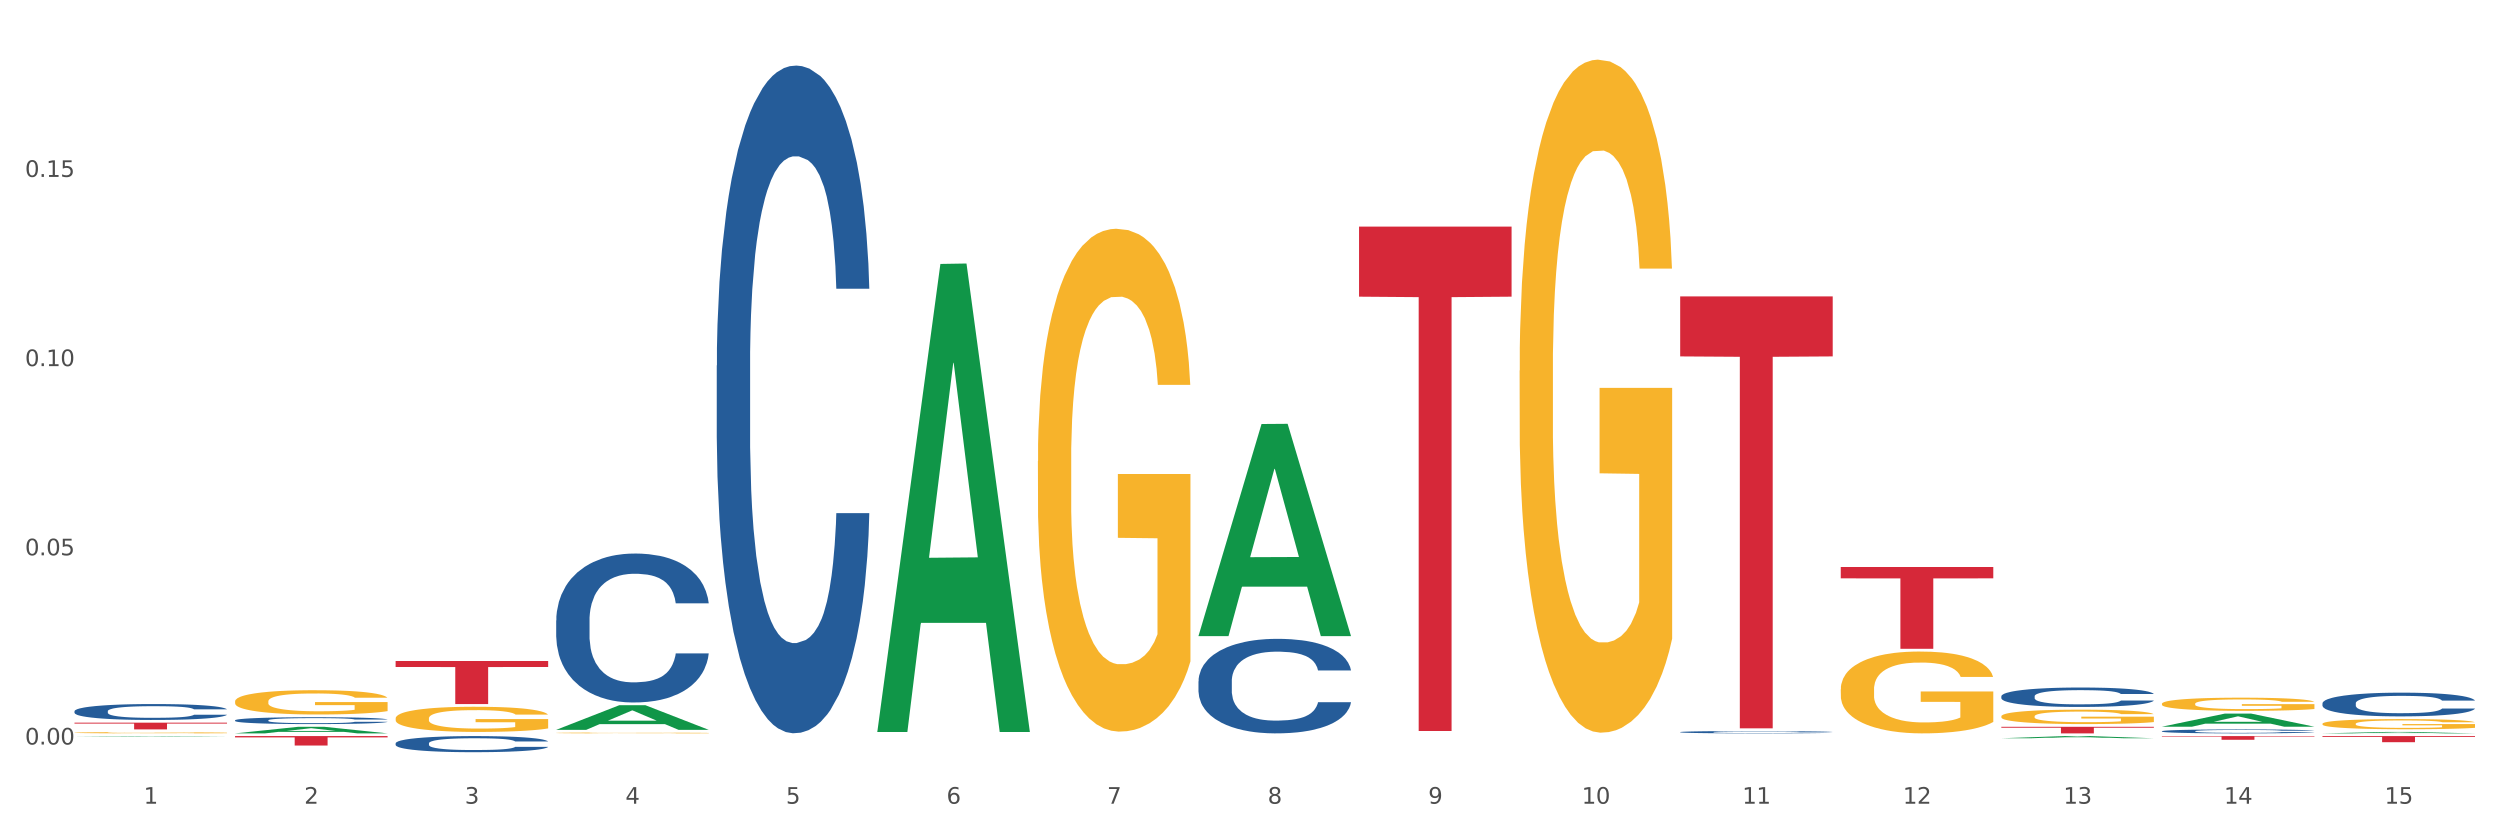 <?xml version="1.0" encoding="utf-8" standalone="no"?>
<!DOCTYPE svg PUBLIC "-//W3C//DTD SVG 1.1//EN"
  "http://www.w3.org/Graphics/SVG/1.1/DTD/svg11.dtd">
<svg xmlns:xlink="http://www.w3.org/1999/xlink" width="1080pt" height="360pt" viewBox="0 0 1080 360" xmlns="http://www.w3.org/2000/svg" version="1.1">
 <rect x="0" y="0" width="1080" height="360" fill="#333333" stroke="none"/>
 <defs>
  <style type="text/css">*{stroke-linejoin: round; stroke-linecap: butt}</style>
 </defs>
 <g id="figure_1">
  <g id="patch_1">
   <path d="M 0 360 
L 1080 360 
L 1080 0 
L 0 0 
z
" style="fill: #ffffff; stroke: #ffffff; stroke-linejoin: miter"/>
  </g>
  <g id="axes_1">
   <g id="matplotlib.axis_1">
    <g id="xtick_1">
     <g id="text_1">
      <!-- 1 -->
      <g style="fill: #4d4d4d" transform="translate(62.07 347.204) scale(0.096 -0.096)">
       <defs>
        <path id="DejaVuSans-31" d="M 794 531 
L 1825 531 
L 1825 4091 
L 703 3866 
L 703 4441 
L 1819 4666 
L 2450 4666 
L 2450 531 
L 3481 531 
L 3481 0 
L 794 0 
L 794 531 
z
" transform="scale(0.016)"/>
       </defs>
       <use xlink:href="#DejaVuSans-31"/>
      </g>
     </g>
    </g>
    <g id="xtick_2">
     <g id="text_2">
      <!-- 2 -->
      <g style="fill: #4d4d4d" transform="translate(131.436 347.204) scale(0.096 -0.096)">
       <defs>
        <path id="DejaVuSans-32" d="M 1228 531 
L 3431 531 
L 3431 0 
L 469 0 
L 469 531 
Q 828 903 1448 1529 
Q 2069 2156 2228 2338 
Q 2531 2678 2651 2914 
Q 2772 3150 2772 3378 
Q 2772 3750 2511 3984 
Q 2250 4219 1831 4219 
Q 1534 4219 1204 4116 
Q 875 4013 500 3803 
L 500 4441 
Q 881 4594 1212 4672 
Q 1544 4750 1819 4750 
Q 2544 4750 2975 4387 
Q 3406 4025 3406 3419 
Q 3406 3131 3298 2873 
Q 3191 2616 2906 2266 
Q 2828 2175 2409 1742 
Q 1991 1309 1228 531 
z
" transform="scale(0.016)"/>
       </defs>
       <use xlink:href="#DejaVuSans-32"/>
      </g>
     </g>
    </g>
    <g id="xtick_3">
     <g id="text_3">
      <!-- 3 -->
      <g style="fill: #4d4d4d" transform="translate(200.802 347.204) scale(0.096 -0.096)">
       <defs>
        <path id="DejaVuSans-33" d="M 2597 2516 
Q 3050 2419 3304 2112 
Q 3559 1806 3559 1356 
Q 3559 666 3084 287 
Q 2609 -91 1734 -91 
Q 1441 -91 1130 -33 
Q 819 25 488 141 
L 488 750 
Q 750 597 1062 519 
Q 1375 441 1716 441 
Q 2309 441 2620 675 
Q 2931 909 2931 1356 
Q 2931 1769 2642 2001 
Q 2353 2234 1838 2234 
L 1294 2234 
L 1294 2753 
L 1863 2753 
Q 2328 2753 2575 2939 
Q 2822 3125 2822 3475 
Q 2822 3834 2567 4026 
Q 2313 4219 1838 4219 
Q 1578 4219 1281 4162 
Q 984 4106 628 3988 
L 628 4550 
Q 988 4650 1302 4700 
Q 1616 4750 1894 4750 
Q 2613 4750 3031 4423 
Q 3450 4097 3450 3541 
Q 3450 3153 3228 2886 
Q 3006 2619 2597 2516 
z
" transform="scale(0.016)"/>
       </defs>
       <use xlink:href="#DejaVuSans-33"/>
      </g>
     </g>
    </g>
    <g id="xtick_4">
     <g id="text_4">
      <!-- 4 -->
      <g style="fill: #4d4d4d" transform="translate(270.169 347.204) scale(0.096 -0.096)">
       <defs>
        <path id="DejaVuSans-34" d="M 2419 4116 
L 825 1625 
L 2419 1625 
L 2419 4116 
z
M 2253 4666 
L 3047 4666 
L 3047 1625 
L 3713 1625 
L 3713 1100 
L 3047 1100 
L 3047 0 
L 2419 0 
L 2419 1100 
L 313 1100 
L 313 1709 
L 2253 4666 
z
" transform="scale(0.016)"/>
       </defs>
       <use xlink:href="#DejaVuSans-34"/>
      </g>
     </g>
    </g>
    <g id="xtick_5">
     <g id="text_5">
      <!-- 5 -->
      <g style="fill: #4d4d4d" transform="translate(339.535 347.204) scale(0.096 -0.096)">
       <defs>
        <path id="DejaVuSans-35" d="M 691 4666 
L 3169 4666 
L 3169 4134 
L 1269 4134 
L 1269 2991 
Q 1406 3038 1543 3061 
Q 1681 3084 1819 3084 
Q 2600 3084 3056 2656 
Q 3513 2228 3513 1497 
Q 3513 744 3044 326 
Q 2575 -91 1722 -91 
Q 1428 -91 1123 -41 
Q 819 9 494 109 
L 494 744 
Q 775 591 1075 516 
Q 1375 441 1709 441 
Q 2250 441 2565 725 
Q 2881 1009 2881 1497 
Q 2881 1984 2565 2268 
Q 2250 2553 1709 2553 
Q 1456 2553 1204 2497 
Q 953 2441 691 2322 
L 691 4666 
z
" transform="scale(0.016)"/>
       </defs>
       <use xlink:href="#DejaVuSans-35"/>
      </g>
     </g>
    </g>
    <g id="xtick_6">
     <g id="text_6">
      <!-- 6 -->
      <g style="fill: #4d4d4d" transform="translate(408.901 347.204) scale(0.096 -0.096)">
       <defs>
        <path id="DejaVuSans-36" d="M 2113 2584 
Q 1688 2584 1439 2293 
Q 1191 2003 1191 1497 
Q 1191 994 1439 701 
Q 1688 409 2113 409 
Q 2538 409 2786 701 
Q 3034 994 3034 1497 
Q 3034 2003 2786 2293 
Q 2538 2584 2113 2584 
z
M 3366 4563 
L 3366 3988 
Q 3128 4100 2886 4159 
Q 2644 4219 2406 4219 
Q 1781 4219 1451 3797 
Q 1122 3375 1075 2522 
Q 1259 2794 1537 2939 
Q 1816 3084 2150 3084 
Q 2853 3084 3261 2657 
Q 3669 2231 3669 1497 
Q 3669 778 3244 343 
Q 2819 -91 2113 -91 
Q 1303 -91 875 529 
Q 447 1150 447 2328 
Q 447 3434 972 4092 
Q 1497 4750 2381 4750 
Q 2619 4750 2861 4703 
Q 3103 4656 3366 4563 
z
" transform="scale(0.016)"/>
       </defs>
       <use xlink:href="#DejaVuSans-36"/>
      </g>
     </g>
    </g>
    <g id="xtick_7">
     <g id="text_7">
      <!-- 7 -->
      <g style="fill: #4d4d4d" transform="translate(478.267 347.204) scale(0.096 -0.096)">
       <defs>
        <path id="DejaVuSans-37" d="M 525 4666 
L 3525 4666 
L 3525 4397 
L 1831 0 
L 1172 0 
L 2766 4134 
L 525 4134 
L 525 4666 
z
" transform="scale(0.016)"/>
       </defs>
       <use xlink:href="#DejaVuSans-37"/>
      </g>
     </g>
    </g>
    <g id="xtick_8">
     <g id="text_8">
      <!-- 8 -->
      <g style="fill: #4d4d4d" transform="translate(547.634 347.204) scale(0.096 -0.096)">
       <defs>
        <path id="DejaVuSans-38" d="M 2034 2216 
Q 1584 2216 1326 1975 
Q 1069 1734 1069 1313 
Q 1069 891 1326 650 
Q 1584 409 2034 409 
Q 2484 409 2743 651 
Q 3003 894 3003 1313 
Q 3003 1734 2745 1975 
Q 2488 2216 2034 2216 
z
M 1403 2484 
Q 997 2584 770 2862 
Q 544 3141 544 3541 
Q 544 4100 942 4425 
Q 1341 4750 2034 4750 
Q 2731 4750 3128 4425 
Q 3525 4100 3525 3541 
Q 3525 3141 3298 2862 
Q 3072 2584 2669 2484 
Q 3125 2378 3379 2068 
Q 3634 1759 3634 1313 
Q 3634 634 3220 271 
Q 2806 -91 2034 -91 
Q 1263 -91 848 271 
Q 434 634 434 1313 
Q 434 1759 690 2068 
Q 947 2378 1403 2484 
z
M 1172 3481 
Q 1172 3119 1398 2916 
Q 1625 2713 2034 2713 
Q 2441 2713 2670 2916 
Q 2900 3119 2900 3481 
Q 2900 3844 2670 4047 
Q 2441 4250 2034 4250 
Q 1625 4250 1398 4047 
Q 1172 3844 1172 3481 
z
" transform="scale(0.016)"/>
       </defs>
       <use xlink:href="#DejaVuSans-38"/>
      </g>
     </g>
    </g>
    <g id="xtick_9">
     <g id="text_9">
      <!-- 9 -->
      <g style="fill: #4d4d4d" transform="translate(617 347.204) scale(0.096 -0.096)">
       <defs>
        <path id="DejaVuSans-39" d="M 703 97 
L 703 672 
Q 941 559 1184 500 
Q 1428 441 1663 441 
Q 2288 441 2617 861 
Q 2947 1281 2994 2138 
Q 2813 1869 2534 1725 
Q 2256 1581 1919 1581 
Q 1219 1581 811 2004 
Q 403 2428 403 3163 
Q 403 3881 828 4315 
Q 1253 4750 1959 4750 
Q 2769 4750 3195 4129 
Q 3622 3509 3622 2328 
Q 3622 1225 3098 567 
Q 2575 -91 1691 -91 
Q 1453 -91 1209 -44 
Q 966 3 703 97 
z
M 1959 2075 
Q 2384 2075 2632 2365 
Q 2881 2656 2881 3163 
Q 2881 3666 2632 3958 
Q 2384 4250 1959 4250 
Q 1534 4250 1286 3958 
Q 1038 3666 1038 3163 
Q 1038 2656 1286 2365 
Q 1534 2075 1959 2075 
z
" transform="scale(0.016)"/>
       </defs>
       <use xlink:href="#DejaVuSans-39"/>
      </g>
     </g>
    </g>
    <g id="xtick_10">
     <g id="text_10">
      <!-- 10 -->
      <g style="fill: #4d4d4d" transform="translate(683.312 347.204) scale(0.096 -0.096)">
       <defs>
        <path id="DejaVuSans-30" d="M 2034 4250 
Q 1547 4250 1301 3770 
Q 1056 3291 1056 2328 
Q 1056 1369 1301 889 
Q 1547 409 2034 409 
Q 2525 409 2770 889 
Q 3016 1369 3016 2328 
Q 3016 3291 2770 3770 
Q 2525 4250 2034 4250 
z
M 2034 4750 
Q 2819 4750 3233 4129 
Q 3647 3509 3647 2328 
Q 3647 1150 3233 529 
Q 2819 -91 2034 -91 
Q 1250 -91 836 529 
Q 422 1150 422 2328 
Q 422 3509 836 4129 
Q 1250 4750 2034 4750 
z
" transform="scale(0.016)"/>
       </defs>
       <use xlink:href="#DejaVuSans-31"/>
       <use xlink:href="#DejaVuSans-30" transform="translate(63.623 0)"/>
      </g>
     </g>
    </g>
    <g id="xtick_11">
     <g id="text_11">
      <!-- 11 -->
      <g style="fill: #4d4d4d" transform="translate(752.678 347.204) scale(0.096 -0.096)">
       <use xlink:href="#DejaVuSans-31"/>
       <use xlink:href="#DejaVuSans-31" transform="translate(63.623 0)"/>
      </g>
     </g>
    </g>
    <g id="xtick_12">
     <g id="text_12">
      <!-- 12 -->
      <g style="fill: #4d4d4d" transform="translate(822.044 347.204) scale(0.096 -0.096)">
       <use xlink:href="#DejaVuSans-31"/>
       <use xlink:href="#DejaVuSans-32" transform="translate(63.623 0)"/>
      </g>
     </g>
    </g>
    <g id="xtick_13">
     <g id="text_13">
      <!-- 13 -->
      <g style="fill: #4d4d4d" transform="translate(891.411 347.204) scale(0.096 -0.096)">
       <use xlink:href="#DejaVuSans-31"/>
       <use xlink:href="#DejaVuSans-33" transform="translate(63.623 0)"/>
      </g>
     </g>
    </g>
    <g id="xtick_14">
     <g id="text_14">
      <!-- 14 -->
      <g style="fill: #4d4d4d" transform="translate(960.777 347.204) scale(0.096 -0.096)">
       <use xlink:href="#DejaVuSans-31"/>
       <use xlink:href="#DejaVuSans-34" transform="translate(63.623 0)"/>
      </g>
     </g>
    </g>
    <g id="xtick_15">
     <g id="text_15">
      <!-- 15 -->
      <g style="fill: #4d4d4d" transform="translate(1030.143 347.204) scale(0.096 -0.096)">
       <use xlink:href="#DejaVuSans-31"/>
       <use xlink:href="#DejaVuSans-35" transform="translate(63.623 0)"/>
      </g>
     </g>
    </g>
    <g id="xtick_16"/>
    <g id="xtick_17"/>
    <g id="xtick_18"/>
    <g id="xtick_19"/>
    <g id="xtick_20"/>
    <g id="xtick_21"/>
    <g id="xtick_22"/>
    <g id="xtick_23"/>
    <g id="xtick_24"/>
    <g id="xtick_25"/>
    <g id="xtick_26"/>
    <g id="xtick_27"/>
    <g id="xtick_28"/>
    <g id="xtick_29"/>
   </g>
   <g id="matplotlib.axis_2">
    <g id="ytick_1">
     <g id="text_16">
      <!-- 0.00 -->
      <g style="fill: #4d4d4d" transform="translate(10.8 321.635) scale(0.096 -0.096)">
       <defs>
        <path id="DejaVuSans-2e" d="M 684 794 
L 1344 794 
L 1344 0 
L 684 0 
L 684 794 
z
" transform="scale(0.016)"/>
       </defs>
       <use xlink:href="#DejaVuSans-30"/>
       <use xlink:href="#DejaVuSans-2e" transform="translate(63.623 0)"/>
       <use xlink:href="#DejaVuSans-30" transform="translate(95.41 0)"/>
       <use xlink:href="#DejaVuSans-30" transform="translate(159.033 0)"/>
      </g>
     </g>
    </g>
    <g id="ytick_2">
     <g id="text_17">
      <!-- 0.05 -->
      <g style="fill: #4d4d4d" transform="translate(10.8 239.898) scale(0.096 -0.096)">
       <use xlink:href="#DejaVuSans-30"/>
       <use xlink:href="#DejaVuSans-2e" transform="translate(63.623 0)"/>
       <use xlink:href="#DejaVuSans-30" transform="translate(95.41 0)"/>
       <use xlink:href="#DejaVuSans-35" transform="translate(159.033 0)"/>
      </g>
     </g>
    </g>
    <g id="ytick_3">
     <g id="text_18">
      <!-- 0.10 -->
      <g style="fill: #4d4d4d" transform="translate(10.8 158.162) scale(0.096 -0.096)">
       <use xlink:href="#DejaVuSans-30"/>
       <use xlink:href="#DejaVuSans-2e" transform="translate(63.623 0)"/>
       <use xlink:href="#DejaVuSans-31" transform="translate(95.41 0)"/>
       <use xlink:href="#DejaVuSans-30" transform="translate(159.033 0)"/>
      </g>
     </g>
    </g>
    <g id="ytick_4">
     <g id="text_19">
      <!-- 0.15 -->
      <g style="fill: #4d4d4d" transform="translate(10.8 76.425) scale(0.096 -0.096)">
       <use xlink:href="#DejaVuSans-30"/>
       <use xlink:href="#DejaVuSans-2e" transform="translate(63.623 0)"/>
       <use xlink:href="#DejaVuSans-31" transform="translate(95.41 0)"/>
       <use xlink:href="#DejaVuSans-35" transform="translate(159.033 0)"/>
      </g>
     </g>
    </g>
    <g id="ytick_5"/>
    <g id="ytick_6"/>
    <g id="ytick_7"/>
    <g id="ytick_8"/>
   </g>
   <g id="PolyCollection_1">
    <path d="M 32.175 318.235 
L 32.243 318.235 
L 59.417 317.988 
L 70.695 317.988 
L 98.073 318.236 
L 85.029 318.236 
L 79.119 318.178 
L 51.061 318.178 
L 50.857 318.179 
L 45.151 318.236 
L 32.175 318.236 
L 32.175 318.235 
L 54.594 318.143 
L 75.586 318.143 
L 65.192 318.04 
L 65.056 318.04 
L 64.92 318.041 
L 54.526 318.143 
L 54.594 318.143 
L 32.175 318.235 
z
" clip-path="url(#p75aa30b54c)" style="fill: #109648"/>
    <path d="M 101.541 316.813 
L 101.609 316.811 
L 128.784 313.979 
L 140.061 313.977 
L 167.439 316.819 
L 154.395 316.819 
L 148.485 316.157 
L 120.427 316.157 
L 120.224 316.168 
L 114.517 316.819 
L 101.541 316.819 
L 101.541 316.813 
L 123.96 315.762 
L 144.952 315.759 
L 134.558 314.582 
L 134.422 314.577 
L 134.286 314.585 
L 123.892 315.759 
L 123.96 315.762 
L 101.541 316.813 
z
" clip-path="url(#p75aa30b54c)" style="fill: #109648"/>
    <path d="M 1003.302 312.675 
L 1003.38 312.671 
L 1003.38 312.527 
L 1003.535 312.402 
L 1004.314 312.102 
L 1005.481 311.854 
L 1006.336 311.721 
L 1007.192 311.613 
L 1008.204 311.505 
L 1009.448 311.393 
L 1011.705 311.229 
L 1013.105 311.145 
L 1014.817 311.056 
L 1017.929 310.928 
L 1020.185 310.856 
L 1022.519 310.796 
L 1026.331 310.724 
L 1028.821 310.692 
L 1031.466 310.668 
L 1034.656 310.652 
L 1037.068 310.648 
L 1042.358 310.66 
L 1046.871 310.696 
L 1049.049 310.724 
L 1051.85 310.772 
L 1053.328 310.804 
L 1055.74 310.868 
L 1058.23 310.952 
L 1059.942 311.024 
L 1062.509 311.161 
L 1064.454 311.297 
L 1066.244 311.465 
L 1067.177 311.581 
L 1067.877 311.689 
L 1068.5 311.814 
L 1069.122 312.01 
L 1055.118 312.01 
L 1054.573 311.87 
L 1053.717 311.737 
L 1052.473 311.609 
L 1051.383 311.529 
L 1049.516 311.429 
L 1047.805 311.365 
L 1046.015 311.317 
L 1043.837 311.277 
L 1042.125 311.257 
L 1039.713 311.241 
L 1034.967 311.245 
L 1031.777 311.277 
L 1029.599 311.317 
L 1028.199 311.353 
L 1026.954 311.393 
L 1025.553 311.449 
L 1023.919 311.533 
L 1022.752 311.609 
L 1021.585 311.705 
L 1020.652 311.802 
L 1019.796 311.914 
L 1019.096 312.034 
L 1018.551 312.158 
L 1018.084 312.31 
L 1017.695 312.563 
L 1017.695 313.112 
L 1017.851 313.236 
L 1018.24 313.4 
L 1018.707 313.524 
L 1019.485 313.672 
L 1020.185 313.773 
L 1021.508 313.917 
L 1022.986 314.037 
L 1024.153 314.113 
L 1025.32 314.177 
L 1027.343 314.265 
L 1029.599 314.338 
L 1031.544 314.382 
L 1034.189 314.422 
L 1035.979 314.438 
L 1037.535 314.446 
L 1041.347 314.446 
L 1044.07 314.434 
L 1047.104 314.406 
L 1049.438 314.37 
L 1051.383 314.325 
L 1053.562 314.253 
L 1054.962 314.185 
L 1054.962 313.348 
L 1037.846 313.344 
L 1037.846 312.787 
L 1069.2 312.787 
L 1069.2 314.422 
L 1067.877 314.506 
L 1066.399 314.582 
L 1064.843 314.65 
L 1062.509 314.734 
L 1059.708 314.814 
L 1057.219 314.87 
L 1054.573 314.918 
L 1051.461 314.962 
L 1047.416 315.003 
L 1044.926 315.019 
L 1041.814 315.031 
L 1038.157 315.035 
L 1034.967 315.027 
L 1031.855 315.007 
L 1028.588 314.97 
L 1025.398 314.918 
L 1022.986 314.866 
L 1020.574 314.802 
L 1018.007 314.718 
L 1015.984 314.638 
L 1014.428 314.566 
L 1012.716 314.474 
L 1010.849 314.354 
L 1009.448 314.245 
L 1008.204 314.133 
L 1006.881 313.989 
L 1005.947 313.865 
L 1005.014 313.709 
L 1004.469 313.592 
L 1003.847 313.412 
L 1003.38 313.16 
L 1003.302 312.675 
z
" clip-path="url(#p75aa30b54c)" style="fill: #f7b32b"/>
    <path d="M 933.936 304.027 
L 934.014 304.022 
L 934.014 303.835 
L 934.169 303.673 
L 934.947 303.283 
L 936.114 302.961 
L 936.97 302.789 
L 937.826 302.648 
L 938.837 302.508 
L 940.082 302.362 
L 942.338 302.149 
L 943.739 302.04 
L 945.45 301.925 
L 948.563 301.759 
L 950.819 301.665 
L 953.153 301.587 
L 956.965 301.493 
L 959.455 301.452 
L 962.1 301.421 
L 965.29 301.4 
L 967.702 301.395 
L 972.992 301.41 
L 977.505 301.457 
L 979.683 301.493 
L 982.484 301.556 
L 983.962 301.597 
L 986.374 301.681 
L 988.864 301.79 
L 990.575 301.884 
L 993.143 302.06 
L 995.088 302.237 
L 996.877 302.456 
L 997.811 302.607 
L 998.511 302.747 
L 999.134 302.909 
L 999.756 303.164 
L 985.752 303.164 
L 985.207 302.981 
L 984.351 302.81 
L 983.106 302.643 
L 982.017 302.539 
L 980.15 302.409 
L 978.438 302.326 
L 976.649 302.263 
L 974.47 302.211 
L 972.759 302.185 
L 970.347 302.165 
L 965.601 302.17 
L 962.411 302.211 
L 960.233 302.263 
L 958.832 302.31 
L 957.588 302.362 
L 956.187 302.435 
L 954.553 302.544 
L 953.386 302.643 
L 952.219 302.768 
L 951.286 302.893 
L 950.43 303.039 
L 949.73 303.195 
L 949.185 303.356 
L 948.718 303.554 
L 948.329 303.882 
L 948.329 304.594 
L 948.485 304.756 
L 948.874 304.969 
L 949.341 305.13 
L 950.119 305.323 
L 950.819 305.453 
L 952.141 305.64 
L 953.62 305.796 
L 954.787 305.895 
L 955.954 305.978 
L 957.977 306.093 
L 960.233 306.187 
L 962.178 306.244 
L 964.823 306.296 
L 966.613 306.317 
L 968.169 306.327 
L 971.981 306.327 
L 974.704 306.311 
L 977.738 306.275 
L 980.072 306.228 
L 982.017 306.171 
L 984.196 306.077 
L 985.596 305.989 
L 985.596 304.901 
L 968.48 304.896 
L 968.48 304.173 
L 999.834 304.173 
L 999.834 306.296 
L 998.511 306.405 
L 997.033 306.504 
L 995.477 306.592 
L 993.143 306.702 
L 990.342 306.806 
L 987.852 306.879 
L 985.207 306.941 
L 982.095 306.998 
L 978.049 307.05 
L 975.56 307.071 
L 972.448 307.087 
L 968.791 307.092 
L 965.601 307.081 
L 962.489 307.055 
L 959.221 307.009 
L 956.032 306.941 
L 953.62 306.873 
L 951.208 306.79 
L 948.64 306.681 
L 946.618 306.577 
L 945.061 306.483 
L 943.35 306.363 
L 941.483 306.207 
L 940.082 306.067 
L 938.837 305.921 
L 937.515 305.734 
L 936.581 305.573 
L 935.648 305.37 
L 935.103 305.219 
L 934.48 304.985 
L 934.014 304.657 
L 933.936 304.027 
z
" clip-path="url(#p75aa30b54c)" style="fill: #f7b32b"/>
    <path d="M 864.57 309.455 
L 864.647 309.449 
L 864.647 309.244 
L 864.803 309.068 
L 865.581 308.641 
L 866.748 308.288 
L 867.604 308.1 
L 868.46 307.947 
L 869.471 307.793 
L 870.716 307.634 
L 872.972 307.4 
L 874.373 307.281 
L 876.084 307.156 
L 879.196 306.973 
L 881.453 306.871 
L 883.787 306.786 
L 887.599 306.683 
L 890.089 306.638 
L 892.734 306.604 
L 895.924 306.581 
L 898.336 306.575 
L 903.626 306.592 
L 908.139 306.643 
L 910.317 306.683 
L 913.118 306.752 
L 914.596 306.797 
L 917.008 306.888 
L 919.498 307.008 
L 921.209 307.11 
L 923.777 307.304 
L 925.722 307.497 
L 927.511 307.736 
L 928.445 307.901 
L 929.145 308.055 
L 929.767 308.231 
L 930.39 308.51 
L 916.385 308.51 
L 915.841 308.311 
L 914.985 308.123 
L 913.74 307.941 
L 912.651 307.827 
L 910.784 307.685 
L 909.072 307.594 
L 907.283 307.526 
L 905.104 307.469 
L 903.393 307.44 
L 900.981 307.417 
L 896.235 307.423 
L 893.045 307.469 
L 890.867 307.526 
L 889.466 307.577 
L 888.221 307.634 
L 886.821 307.713 
L 885.187 307.833 
L 884.02 307.941 
L 882.853 308.078 
L 881.919 308.214 
L 881.064 308.374 
L 880.363 308.544 
L 879.819 308.721 
L 879.352 308.937 
L 878.963 309.295 
L 878.963 310.075 
L 879.119 310.252 
L 879.508 310.485 
L 879.974 310.661 
L 880.752 310.872 
L 881.453 311.014 
L 882.775 311.219 
L 884.253 311.39 
L 885.42 311.498 
L 886.587 311.589 
L 888.61 311.714 
L 890.867 311.817 
L 892.812 311.879 
L 895.457 311.936 
L 897.246 311.959 
L 898.802 311.97 
L 902.615 311.97 
L 905.338 311.953 
L 908.372 311.913 
L 910.706 311.862 
L 912.651 311.8 
L 914.829 311.697 
L 916.23 311.6 
L 916.23 310.411 
L 899.114 310.405 
L 899.114 309.614 
L 930.468 309.614 
L 930.468 311.936 
L 929.145 312.056 
L 927.667 312.164 
L 926.111 312.261 
L 923.777 312.38 
L 920.976 312.494 
L 918.486 312.574 
L 915.841 312.642 
L 912.729 312.704 
L 908.683 312.761 
L 906.193 312.784 
L 903.081 312.801 
L 899.425 312.807 
L 896.235 312.796 
L 893.123 312.767 
L 889.855 312.716 
L 886.665 312.642 
L 884.253 312.568 
L 881.842 312.477 
L 879.274 312.357 
L 877.251 312.244 
L 875.695 312.141 
L 873.984 312.01 
L 872.116 311.839 
L 870.716 311.686 
L 869.471 311.526 
L 868.149 311.322 
L 867.215 311.145 
L 866.281 310.923 
L 865.737 310.758 
L 865.114 310.502 
L 864.647 310.143 
L 864.57 309.455 
z
" clip-path="url(#p75aa30b54c)" style="fill: #f7b32b"/>
    <path d="M 795.203 297.802 
L 795.281 297.77 
L 795.281 296.607 
L 795.437 295.606 
L 796.215 293.185 
L 797.382 291.183 
L 798.238 290.118 
L 799.094 289.246 
L 800.105 288.374 
L 801.35 287.47 
L 803.606 286.146 
L 805.006 285.468 
L 806.718 284.758 
L 809.83 283.725 
L 812.086 283.144 
L 814.42 282.659 
L 818.233 282.078 
L 820.722 281.82 
L 823.368 281.626 
L 826.557 281.497 
L 828.969 281.465 
L 834.26 281.562 
L 838.772 281.852 
L 840.951 282.078 
L 843.752 282.466 
L 845.23 282.724 
L 847.642 283.241 
L 850.131 283.919 
L 851.843 284.5 
L 854.41 285.597 
L 856.355 286.695 
L 858.145 288.051 
L 859.078 288.988 
L 859.779 289.859 
L 860.401 290.86 
L 861.024 292.442 
L 847.019 292.442 
L 846.475 291.312 
L 845.619 290.247 
L 844.374 289.214 
L 843.285 288.568 
L 841.418 287.761 
L 839.706 287.244 
L 837.916 286.857 
L 835.738 286.534 
L 834.026 286.372 
L 831.615 286.243 
L 826.869 286.275 
L 823.679 286.534 
L 821.5 286.857 
L 820.1 287.147 
L 818.855 287.47 
L 817.455 287.922 
L 815.821 288.6 
L 814.654 289.214 
L 813.487 289.988 
L 812.553 290.763 
L 811.697 291.667 
L 810.997 292.636 
L 810.453 293.637 
L 809.986 294.864 
L 809.597 296.898 
L 809.597 301.321 
L 809.752 302.322 
L 810.141 303.646 
L 810.608 304.647 
L 811.386 305.841 
L 812.086 306.648 
L 813.409 307.811 
L 814.887 308.779 
L 816.054 309.393 
L 817.221 309.909 
L 819.244 310.62 
L 821.5 311.201 
L 823.445 311.556 
L 826.091 311.879 
L 827.88 312.008 
L 829.436 312.073 
L 833.248 312.073 
L 835.971 311.976 
L 839.006 311.75 
L 841.34 311.459 
L 843.285 311.104 
L 845.463 310.523 
L 846.864 309.974 
L 846.864 303.226 
L 829.747 303.194 
L 829.747 298.706 
L 861.101 298.706 
L 861.101 311.879 
L 859.779 312.557 
L 858.3 313.17 
L 856.744 313.719 
L 854.41 314.397 
L 851.61 315.043 
L 849.12 315.495 
L 846.475 315.882 
L 843.363 316.238 
L 839.317 316.56 
L 836.827 316.69 
L 833.715 316.786 
L 830.059 316.819 
L 826.869 316.754 
L 823.757 316.593 
L 820.489 316.302 
L 817.299 315.882 
L 814.887 315.463 
L 812.475 314.946 
L 809.908 314.268 
L 807.885 313.622 
L 806.329 313.041 
L 804.617 312.299 
L 802.75 311.33 
L 801.35 310.458 
L 800.105 309.554 
L 798.782 308.392 
L 797.849 307.391 
L 796.915 306.132 
L 796.37 305.195 
L 795.748 303.743 
L 795.281 301.709 
L 795.203 297.802 
z
" clip-path="url(#p75aa30b54c)" style="fill: #f7b32b"/>
    <path d="M 656.471 160.123 
L 656.549 159.857 
L 656.549 150.298 
L 656.704 142.066 
L 657.482 122.15 
L 658.649 105.687 
L 659.505 96.924 
L 660.361 89.755 
L 661.372 82.585 
L 662.617 75.15 
L 664.874 64.263 
L 666.274 58.686 
L 667.986 52.845 
L 671.098 44.347 
L 673.354 39.568 
L 675.688 35.584 
L 679.5 30.805 
L 681.99 28.68 
L 684.635 27.087 
L 687.825 26.025 
L 690.237 25.759 
L 695.527 26.556 
L 700.04 28.946 
L 702.218 30.805 
L 705.019 33.991 
L 706.497 36.116 
L 708.909 40.364 
L 711.399 45.941 
L 713.111 50.72 
L 715.678 59.749 
L 717.623 68.777 
L 719.412 79.93 
L 720.346 87.63 
L 721.046 94.8 
L 721.669 103.032 
L 722.291 116.043 
L 708.287 116.043 
L 707.742 106.749 
L 706.886 97.986 
L 705.642 89.489 
L 704.552 84.178 
L 702.685 77.54 
L 700.973 73.291 
L 699.184 70.105 
L 697.006 67.449 
L 695.294 66.122 
L 692.882 65.059 
L 688.136 65.325 
L 684.946 67.449 
L 682.768 70.105 
L 681.367 72.494 
L 680.123 75.15 
L 678.722 78.867 
L 677.088 84.444 
L 675.921 89.489 
L 674.754 95.862 
L 673.821 102.235 
L 672.965 109.67 
L 672.265 117.636 
L 671.72 125.868 
L 671.253 135.958 
L 670.864 152.687 
L 670.864 189.066 
L 671.02 197.298 
L 671.409 208.185 
L 671.876 216.417 
L 672.654 226.242 
L 673.354 232.88 
L 674.677 242.44 
L 676.155 250.406 
L 677.322 255.451 
L 678.489 259.7 
L 680.512 265.542 
L 682.768 270.322 
L 684.713 273.242 
L 687.358 275.898 
L 689.148 276.96 
L 690.704 277.491 
L 694.516 277.491 
L 697.239 276.694 
L 700.273 274.836 
L 702.607 272.446 
L 704.552 269.525 
L 706.731 264.745 
L 708.131 260.231 
L 708.131 204.733 
L 691.015 204.468 
L 691.015 167.558 
L 722.369 167.558 
L 722.369 275.898 
L 721.046 281.474 
L 719.568 286.519 
L 718.012 291.034 
L 715.678 296.61 
L 712.877 301.921 
L 710.387 305.638 
L 707.742 308.825 
L 704.63 311.746 
L 700.584 314.401 
L 698.095 315.463 
L 694.983 316.26 
L 691.326 316.525 
L 688.136 315.994 
L 685.024 314.667 
L 681.756 312.277 
L 678.567 308.825 
L 676.155 305.373 
L 673.743 301.124 
L 671.175 295.548 
L 669.153 290.237 
L 667.597 285.457 
L 665.885 279.35 
L 664.018 271.384 
L 662.617 264.214 
L 661.372 256.779 
L 660.05 247.22 
L 659.116 238.988 
L 658.183 228.632 
L 657.638 220.931 
L 657.016 208.982 
L 656.549 192.253 
L 656.471 160.123 
z
" clip-path="url(#p75aa30b54c)" style="fill: #f7b32b"/>
    <path d="M 448.372 199.206 
L 448.45 199.007 
L 448.45 191.865 
L 448.606 185.715 
L 449.384 170.835 
L 450.551 158.535 
L 451.407 151.988 
L 452.262 146.631 
L 453.274 141.274 
L 454.519 135.719 
L 456.775 127.585 
L 458.175 123.419 
L 459.887 119.054 
L 462.999 112.706 
L 465.255 109.134 
L 467.589 106.158 
L 471.402 102.587 
L 473.891 101 
L 476.536 99.81 
L 479.726 99.016 
L 482.138 98.818 
L 487.429 99.413 
L 491.941 101.199 
L 494.12 102.587 
L 496.92 104.968 
L 498.399 106.555 
L 500.811 109.73 
L 503.3 113.896 
L 505.012 117.467 
L 507.579 124.212 
L 509.524 130.958 
L 511.314 139.29 
L 512.247 145.044 
L 512.948 150.401 
L 513.57 156.551 
L 514.192 166.272 
L 500.188 166.272 
L 499.644 159.328 
L 498.788 152.781 
L 497.543 146.433 
L 496.454 142.465 
L 494.586 137.505 
L 492.875 134.331 
L 491.085 131.95 
L 488.907 129.966 
L 487.195 128.974 
L 484.783 128.18 
L 480.038 128.379 
L 476.848 129.966 
L 474.669 131.95 
L 473.269 133.735 
L 472.024 135.719 
L 470.624 138.497 
L 468.99 142.663 
L 467.823 146.433 
L 466.656 151.194 
L 465.722 155.956 
L 464.866 161.511 
L 464.166 167.463 
L 463.621 173.613 
L 463.155 181.152 
L 462.766 193.651 
L 462.766 220.831 
L 462.921 226.981 
L 463.31 235.115 
L 463.777 241.266 
L 464.555 248.606 
L 465.255 253.566 
L 466.578 260.708 
L 468.056 266.66 
L 469.223 270.43 
L 470.39 273.604 
L 472.413 277.969 
L 474.669 281.54 
L 476.614 283.722 
L 479.26 285.706 
L 481.049 286.5 
L 482.605 286.897 
L 486.417 286.897 
L 489.14 286.301 
L 492.175 284.913 
L 494.509 283.127 
L 496.454 280.945 
L 498.632 277.374 
L 500.033 274.001 
L 500.033 232.536 
L 482.916 232.338 
L 482.916 204.761 
L 514.27 204.761 
L 514.27 285.706 
L 512.948 289.873 
L 511.469 293.642 
L 509.913 297.015 
L 507.579 301.181 
L 504.778 305.149 
L 502.289 307.927 
L 499.644 310.307 
L 496.531 312.49 
L 492.486 314.474 
L 489.996 315.267 
L 486.884 315.862 
L 483.227 316.061 
L 480.038 315.664 
L 476.925 314.672 
L 473.658 312.886 
L 470.468 310.307 
L 468.056 307.728 
L 465.644 304.554 
L 463.077 300.388 
L 461.054 296.42 
L 459.498 292.849 
L 457.786 288.285 
L 455.919 282.334 
L 454.519 276.977 
L 453.274 271.422 
L 451.951 264.28 
L 451.018 258.129 
L 450.084 250.392 
L 449.539 244.638 
L 448.917 235.711 
L 448.45 223.212 
L 448.372 199.206 
z
" clip-path="url(#p75aa30b54c)" style="fill: #f7b32b"/>
    <path d="M 240.274 316.627 
L 240.351 316.627 
L 240.351 316.615 
L 240.507 316.605 
L 241.285 316.581 
L 242.452 316.561 
L 243.308 316.55 
L 244.164 316.541 
L 245.175 316.532 
L 246.42 316.523 
L 248.676 316.51 
L 250.077 316.503 
L 251.788 316.496 
L 254.9 316.486 
L 257.157 316.48 
L 259.491 316.475 
L 263.303 316.469 
L 265.793 316.466 
L 268.438 316.464 
L 271.628 316.463 
L 274.04 316.463 
L 279.33 316.464 
L 283.843 316.467 
L 286.021 316.469 
L 288.822 316.473 
L 290.3 316.476 
L 292.712 316.481 
L 295.202 316.488 
L 296.913 316.493 
L 299.481 316.504 
L 301.426 316.515 
L 303.215 316.529 
L 304.149 316.539 
L 304.849 316.547 
L 305.471 316.557 
L 306.094 316.573 
L 292.089 316.573 
L 291.545 316.562 
L 290.689 316.551 
L 289.444 316.541 
L 288.355 316.534 
L 286.488 316.526 
L 284.776 316.521 
L 282.987 316.517 
L 280.808 316.514 
L 279.097 316.512 
L 276.685 316.511 
L 271.939 316.511 
L 268.749 316.514 
L 266.571 316.517 
L 265.17 316.52 
L 263.925 316.523 
L 262.525 316.528 
L 260.891 316.535 
L 259.724 316.541 
L 258.557 316.549 
L 257.623 316.556 
L 256.768 316.566 
L 256.067 316.575 
L 255.523 316.585 
L 255.056 316.598 
L 254.667 316.618 
L 254.667 316.663 
L 254.823 316.673 
L 255.212 316.686 
L 255.678 316.696 
L 256.456 316.708 
L 257.157 316.716 
L 258.479 316.728 
L 259.957 316.738 
L 261.124 316.744 
L 262.291 316.749 
L 264.314 316.756 
L 266.571 316.762 
L 268.516 316.766 
L 271.161 316.769 
L 272.95 316.77 
L 274.506 316.771 
L 278.319 316.771 
L 281.042 316.77 
L 284.076 316.768 
L 286.41 316.765 
L 288.355 316.761 
L 290.533 316.755 
L 291.934 316.75 
L 291.934 316.682 
L 274.818 316.682 
L 274.818 316.636 
L 306.172 316.636 
L 306.172 316.769 
L 304.849 316.776 
L 303.371 316.782 
L 301.815 316.787 
L 299.481 316.794 
L 296.68 316.801 
L 294.19 316.805 
L 291.545 316.809 
L 288.433 316.813 
L 284.387 316.816 
L 281.897 316.817 
L 278.785 316.818 
L 275.129 316.819 
L 271.939 316.818 
L 268.827 316.816 
L 265.559 316.813 
L 262.369 316.809 
L 259.957 316.805 
L 257.546 316.8 
L 254.978 316.793 
L 252.955 316.787 
L 251.399 316.781 
L 249.688 316.773 
L 247.82 316.763 
L 246.42 316.755 
L 245.175 316.746 
L 243.853 316.734 
L 242.919 316.724 
L 241.985 316.711 
L 241.441 316.702 
L 240.818 316.687 
L 240.351 316.667 
L 240.274 316.627 
z
" clip-path="url(#p75aa30b54c)" style="fill: #f7b32b"/>
    <path d="M 170.907 310.345 
L 170.985 310.335 
L 170.985 309.978 
L 171.141 309.67 
L 171.919 308.925 
L 173.086 308.309 
L 173.942 307.981 
L 174.798 307.713 
L 175.809 307.445 
L 177.054 307.167 
L 179.31 306.76 
L 180.71 306.551 
L 182.422 306.333 
L 185.534 306.015 
L 187.79 305.836 
L 190.124 305.687 
L 193.937 305.508 
L 196.426 305.429 
L 199.072 305.369 
L 202.261 305.329 
L 204.673 305.32 
L 209.964 305.349 
L 214.476 305.439 
L 216.655 305.508 
L 219.456 305.627 
L 220.934 305.707 
L 223.346 305.866 
L 225.835 306.074 
L 227.547 306.253 
L 230.114 306.591 
L 232.059 306.928 
L 233.849 307.346 
L 234.783 307.634 
L 235.483 307.902 
L 236.105 308.21 
L 236.728 308.696 
L 222.723 308.696 
L 222.179 308.349 
L 221.323 308.021 
L 220.078 307.703 
L 218.989 307.505 
L 217.122 307.256 
L 215.41 307.097 
L 213.62 306.978 
L 211.442 306.879 
L 209.73 306.829 
L 207.319 306.789 
L 202.573 306.799 
L 199.383 306.879 
L 197.204 306.978 
L 195.804 307.068 
L 194.559 307.167 
L 193.159 307.306 
L 191.525 307.514 
L 190.358 307.703 
L 189.191 307.942 
L 188.257 308.18 
L 187.401 308.458 
L 186.701 308.756 
L 186.157 309.064 
L 185.69 309.441 
L 185.301 310.067 
L 185.301 311.428 
L 185.456 311.735 
L 185.845 312.143 
L 186.312 312.451 
L 187.09 312.818 
L 187.79 313.066 
L 189.113 313.424 
L 190.591 313.722 
L 191.758 313.91 
L 192.925 314.069 
L 194.948 314.288 
L 197.204 314.467 
L 199.149 314.576 
L 201.795 314.675 
L 203.584 314.715 
L 205.14 314.735 
L 208.952 314.735 
L 211.675 314.705 
L 214.71 314.635 
L 217.044 314.546 
L 218.989 314.437 
L 221.167 314.258 
L 222.568 314.089 
L 222.568 312.014 
L 205.451 312.004 
L 205.451 310.623 
L 236.805 310.623 
L 236.805 314.675 
L 235.483 314.884 
L 234.004 315.072 
L 232.448 315.241 
L 230.114 315.45 
L 227.314 315.649 
L 224.824 315.788 
L 222.179 315.907 
L 219.067 316.016 
L 215.021 316.115 
L 212.531 316.155 
L 209.419 316.185 
L 205.763 316.195 
L 202.573 316.175 
L 199.461 316.125 
L 196.193 316.036 
L 193.003 315.907 
L 190.591 315.778 
L 188.179 315.619 
L 185.612 315.41 
L 183.589 315.212 
L 182.033 315.033 
L 180.321 314.804 
L 178.454 314.506 
L 177.054 314.238 
L 175.809 313.96 
L 174.486 313.603 
L 173.553 313.295 
L 172.619 312.907 
L 172.074 312.619 
L 171.452 312.172 
L 170.985 311.547 
L 170.907 310.345 
z
" clip-path="url(#p75aa30b54c)" style="fill: #f7b32b"/>
    <path d="M 101.541 303.021 
L 101.619 303.011 
L 101.619 302.666 
L 101.775 302.369 
L 102.553 301.651 
L 103.72 301.057 
L 104.575 300.741 
L 105.431 300.482 
L 106.443 300.223 
L 107.688 299.955 
L 109.944 299.562 
L 111.344 299.361 
L 113.056 299.15 
L 116.168 298.843 
L 118.424 298.671 
L 120.758 298.527 
L 124.57 298.355 
L 127.06 298.278 
L 129.705 298.221 
L 132.895 298.182 
L 135.307 298.173 
L 140.598 298.201 
L 145.11 298.288 
L 147.289 298.355 
L 150.089 298.47 
L 151.568 298.546 
L 153.979 298.7 
L 156.469 298.901 
L 158.181 299.073 
L 160.748 299.399 
L 162.693 299.725 
L 164.483 300.127 
L 165.416 300.405 
L 166.117 300.664 
L 166.739 300.961 
L 167.361 301.43 
L 153.357 301.43 
L 152.812 301.095 
L 151.957 300.779 
L 150.712 300.472 
L 149.623 300.281 
L 147.755 300.041 
L 146.044 299.888 
L 144.254 299.773 
L 142.076 299.677 
L 140.364 299.629 
L 137.952 299.591 
L 133.206 299.6 
L 130.017 299.677 
L 127.838 299.773 
L 126.438 299.859 
L 125.193 299.955 
L 123.792 300.089 
L 122.159 300.29 
L 120.992 300.472 
L 119.825 300.702 
L 118.891 300.932 
L 118.035 301.2 
L 117.335 301.488 
L 116.79 301.785 
L 116.324 302.149 
L 115.935 302.753 
L 115.935 304.065 
L 116.09 304.362 
L 116.479 304.755 
L 116.946 305.052 
L 117.724 305.407 
L 118.424 305.646 
L 119.747 305.991 
L 121.225 306.279 
L 122.392 306.461 
L 123.559 306.614 
L 125.582 306.825 
L 127.838 306.997 
L 129.783 307.103 
L 132.428 307.198 
L 134.218 307.237 
L 135.774 307.256 
L 139.586 307.256 
L 142.309 307.227 
L 145.343 307.16 
L 147.678 307.074 
L 149.623 306.969 
L 151.801 306.796 
L 153.201 306.633 
L 153.201 304.631 
L 136.085 304.621 
L 136.085 303.289 
L 167.439 303.289 
L 167.439 307.198 
L 166.117 307.4 
L 164.638 307.582 
L 163.082 307.745 
L 160.748 307.946 
L 157.947 308.137 
L 155.458 308.272 
L 152.812 308.387 
L 149.7 308.492 
L 145.655 308.588 
L 143.165 308.626 
L 140.053 308.655 
L 136.396 308.664 
L 133.206 308.645 
L 130.094 308.597 
L 126.827 308.511 
L 123.637 308.387 
L 121.225 308.262 
L 118.813 308.109 
L 116.246 307.908 
L 114.223 307.716 
L 112.667 307.543 
L 110.955 307.323 
L 109.088 307.036 
L 107.688 306.777 
L 106.443 306.509 
L 105.12 306.164 
L 104.186 305.867 
L 103.253 305.493 
L 102.708 305.215 
L 102.086 304.784 
L 101.619 304.18 
L 101.541 303.021 
z
" clip-path="url(#p75aa30b54c)" style="fill: #f7b32b"/>
    <path d="M 32.175 316.53 
L 32.253 316.53 
L 32.253 316.512 
L 32.408 316.497 
L 33.186 316.46 
L 34.353 316.43 
L 35.209 316.414 
L 36.065 316.4 
L 37.076 316.387 
L 38.321 316.374 
L 40.578 316.353 
L 41.978 316.343 
L 43.69 316.332 
L 46.802 316.317 
L 49.058 316.308 
L 51.392 316.301 
L 55.204 316.292 
L 57.694 316.288 
L 60.339 316.285 
L 63.529 316.283 
L 65.941 316.282 
L 71.231 316.284 
L 75.744 316.288 
L 77.922 316.292 
L 80.723 316.298 
L 82.201 316.302 
L 84.613 316.309 
L 87.103 316.32 
L 88.815 316.328 
L 91.382 316.345 
L 93.327 316.362 
L 95.116 316.382 
L 96.05 316.397 
L 96.75 316.41 
L 97.373 316.425 
L 97.995 316.449 
L 83.991 316.449 
L 83.446 316.432 
L 82.59 316.416 
L 81.346 316.4 
L 80.256 316.39 
L 78.389 316.378 
L 76.677 316.37 
L 74.888 316.364 
L 72.71 316.359 
L 70.998 316.357 
L 68.586 316.355 
L 63.84 316.355 
L 60.65 316.359 
L 58.472 316.364 
L 57.071 316.369 
L 55.827 316.374 
L 54.426 316.38 
L 52.792 316.391 
L 51.625 316.4 
L 50.458 316.412 
L 49.525 316.423 
L 48.669 316.437 
L 47.969 316.452 
L 47.424 316.467 
L 46.957 316.486 
L 46.568 316.517 
L 46.568 316.584 
L 46.724 316.599 
L 47.113 316.619 
L 47.58 316.634 
L 48.358 316.652 
L 49.058 316.664 
L 50.381 316.682 
L 51.859 316.697 
L 53.026 316.706 
L 54.193 316.714 
L 56.216 316.725 
L 58.472 316.733 
L 60.417 316.739 
L 63.062 316.744 
L 64.852 316.746 
L 66.408 316.747 
L 70.22 316.747 
L 72.943 316.745 
L 75.977 316.742 
L 78.311 316.737 
L 80.256 316.732 
L 82.435 316.723 
L 83.835 316.715 
L 83.835 316.613 
L 66.719 316.612 
L 66.719 316.544 
L 98.073 316.544 
L 98.073 316.744 
L 96.75 316.754 
L 95.272 316.763 
L 93.716 316.772 
L 91.382 316.782 
L 88.581 316.792 
L 86.091 316.799 
L 83.446 316.804 
L 80.334 316.81 
L 76.288 316.815 
L 73.799 316.817 
L 70.687 316.818 
L 67.03 316.819 
L 63.84 316.818 
L 60.728 316.815 
L 57.461 316.811 
L 54.271 316.804 
L 51.859 316.798 
L 49.447 316.79 
L 46.879 316.78 
L 44.857 316.77 
L 43.301 316.761 
L 41.589 316.75 
L 39.722 316.735 
L 38.321 316.722 
L 37.076 316.708 
L 35.754 316.691 
L 34.82 316.676 
L 33.887 316.657 
L 33.342 316.642 
L 32.72 316.62 
L 32.253 316.589 
L 32.175 316.53 
z
" clip-path="url(#p75aa30b54c)" style="fill: #f7b32b"/>
    <path d="M 517.739 274.636 
L 517.806 274.549 
L 544.981 183.172 
L 556.258 183.086 
L 583.636 274.808 
L 570.593 274.808 
L 564.682 253.449 
L 536.625 253.449 
L 536.421 253.794 
L 530.714 274.808 
L 517.739 274.808 
L 517.739 274.636 
L 540.157 240.703 
L 561.15 240.617 
L 550.755 202.636 
L 550.62 202.464 
L 550.484 202.722 
L 540.089 240.617 
L 540.157 240.703 
L 517.739 274.636 
z
" clip-path="url(#p75aa30b54c)" style="fill: #109648"/>
    <path d="M 864.57 318.927 
L 864.638 318.926 
L 891.812 317.988 
L 903.089 317.988 
L 930.468 318.928 
L 917.424 318.928 
L 911.513 318.709 
L 883.456 318.709 
L 883.252 318.713 
L 877.545 318.928 
L 864.57 318.928 
L 864.57 318.927 
L 886.989 318.579 
L 907.981 318.578 
L 897.587 318.188 
L 897.451 318.186 
L 897.315 318.189 
L 886.921 318.578 
L 886.989 318.579 
L 864.57 318.927 
z
" clip-path="url(#p75aa30b54c)" style="fill: #109648"/>
    <path d="M 933.936 313.934 
L 934.004 313.928 
L 961.178 308.266 
L 972.456 308.261 
L 999.834 313.944 
L 986.79 313.944 
L 980.88 312.621 
L 952.822 312.621 
L 952.618 312.642 
L 946.912 313.944 
L 933.936 313.944 
L 933.936 313.934 
L 956.355 311.831 
L 977.347 311.826 
L 966.953 309.472 
L 966.817 309.462 
L 966.681 309.478 
L 956.287 311.826 
L 956.355 311.831 
L 933.936 313.934 
z
" clip-path="url(#p75aa30b54c)" style="fill: #109648"/>
    <path d="M 1003.302 316.818 
L 1003.37 316.817 
L 1030.544 316.204 
L 1041.822 316.204 
L 1069.2 316.819 
L 1056.156 316.819 
L 1050.246 316.675 
L 1022.188 316.675 
L 1021.984 316.678 
L 1016.278 316.819 
L 1003.302 316.819 
L 1003.302 316.818 
L 1025.721 316.59 
L 1046.713 316.589 
L 1036.319 316.335 
L 1036.183 316.333 
L 1036.047 316.335 
L 1025.653 316.589 
L 1025.721 316.59 
L 1003.302 316.818 
z
" clip-path="url(#p75aa30b54c)" style="fill: #109648"/>
    <path d="M 170.907 321.116 
L 170.985 321.109 
L 170.985 320.931 
L 171.219 320.69 
L 172.076 320.245 
L 173.166 319.908 
L 175.036 319.513 
L 176.048 319.348 
L 177.373 319.164 
L 180.099 318.865 
L 183.215 318.611 
L 185.396 318.471 
L 187.031 318.382 
L 190.692 318.223 
L 192.796 318.153 
L 194.977 318.096 
L 196.846 318.058 
L 199.962 318.013 
L 202.454 317.994 
L 205.336 317.988 
L 207.751 317.994 
L 210.945 318.019 
L 215.618 318.096 
L 217.41 318.14 
L 219.825 318.216 
L 222.317 318.318 
L 224.342 318.42 
L 226.679 318.566 
L 229.094 318.757 
L 231.431 318.998 
L 233.066 319.221 
L 234.391 319.456 
L 235.559 319.742 
L 236.416 320.054 
L 236.805 320.315 
L 222.551 320.315 
L 222.161 320.079 
L 221.382 319.825 
L 220.604 319.653 
L 219.747 319.513 
L 218.422 319.355 
L 217.254 319.253 
L 215.307 319.132 
L 213.515 319.056 
L 212.035 319.011 
L 210.244 318.973 
L 206.427 318.935 
L 203.701 318.935 
L 201.987 318.948 
L 199.884 318.979 
L 198.092 319.024 
L 195.989 319.1 
L 194.353 319.183 
L 192.718 319.291 
L 191.783 319.367 
L 190.381 319.507 
L 189.446 319.622 
L 188.2 319.819 
L 187.499 319.959 
L 186.252 320.321 
L 185.707 320.588 
L 185.474 320.772 
L 185.318 320.976 
L 185.318 321.968 
L 185.785 322.413 
L 186.175 322.603 
L 186.798 322.82 
L 187.966 323.099 
L 189.68 323.373 
L 191.471 323.57 
L 192.951 323.691 
L 194.353 323.78 
L 195.755 323.85 
L 197.469 323.913 
L 198.871 323.951 
L 200.974 323.989 
L 203.467 324.009 
L 205.414 324.009 
L 209.387 323.977 
L 211.178 323.945 
L 212.892 323.9 
L 214.761 323.831 
L 216.241 323.754 
L 217.098 323.697 
L 218.5 323.576 
L 219.591 323.449 
L 220.526 323.303 
L 221.149 323.176 
L 221.85 322.985 
L 222.395 322.769 
L 222.551 322.654 
L 236.805 322.654 
L 236.494 322.883 
L 235.949 323.106 
L 234.858 323.405 
L 234.001 323.576 
L 232.677 323.786 
L 231.275 323.964 
L 229.328 324.161 
L 227.536 324.307 
L 225.667 324.435 
L 223.641 324.549 
L 219.98 324.708 
L 218.656 324.752 
L 215.852 324.829 
L 213.671 324.873 
L 210.477 324.918 
L 207.206 324.943 
L 203.779 324.95 
L 200.741 324.937 
L 197.391 324.899 
L 195.288 324.86 
L 192.951 324.803 
L 190.225 324.714 
L 187.655 324.606 
L 185.24 324.479 
L 182.981 324.333 
L 180.878 324.167 
L 178.152 323.894 
L 176.126 323.627 
L 174.646 323.379 
L 173.634 323.169 
L 172.621 322.902 
L 172.076 322.718 
L 171.219 322.273 
L 170.907 321.86 
L 170.907 321.116 
z
" clip-path="url(#p75aa30b54c)" style="fill: #255c99"/>
    <path d="M 1003.302 303.832 
L 1003.38 303.823 
L 1003.38 303.56 
L 1003.614 303.204 
L 1004.47 302.549 
L 1005.561 302.053 
L 1007.43 301.472 
L 1008.443 301.228 
L 1009.767 300.957 
L 1012.494 300.517 
L 1015.609 300.142 
L 1017.79 299.936 
L 1019.426 299.805 
L 1023.087 299.571 
L 1025.19 299.468 
L 1027.371 299.384 
L 1029.241 299.327 
L 1032.356 299.262 
L 1034.849 299.234 
L 1037.731 299.224 
L 1040.146 299.234 
L 1043.339 299.271 
L 1048.013 299.384 
L 1049.805 299.449 
L 1052.219 299.562 
L 1054.712 299.711 
L 1056.737 299.861 
L 1059.074 300.077 
L 1061.489 300.358 
L 1063.825 300.713 
L 1065.461 301.041 
L 1066.785 301.388 
L 1067.954 301.809 
L 1068.811 302.268 
L 1069.2 302.652 
L 1054.945 302.652 
L 1054.556 302.305 
L 1053.777 301.931 
L 1052.998 301.678 
L 1052.141 301.472 
L 1050.817 301.238 
L 1049.649 301.088 
L 1047.701 300.91 
L 1045.91 300.798 
L 1044.43 300.732 
L 1042.638 300.676 
L 1038.822 300.62 
L 1036.095 300.62 
L 1034.382 300.639 
L 1032.278 300.685 
L 1030.487 300.751 
L 1028.384 300.863 
L 1026.748 300.985 
L 1025.112 301.144 
L 1024.178 301.257 
L 1022.775 301.463 
L 1021.841 301.631 
L 1020.594 301.921 
L 1019.893 302.128 
L 1018.647 302.661 
L 1018.102 303.055 
L 1017.868 303.326 
L 1017.712 303.626 
L 1017.712 305.087 
L 1018.18 305.742 
L 1018.569 306.023 
L 1019.192 306.342 
L 1020.361 306.754 
L 1022.074 307.156 
L 1023.866 307.447 
L 1025.346 307.625 
L 1026.748 307.756 
L 1028.15 307.859 
L 1029.864 307.952 
L 1031.266 308.009 
L 1033.369 308.065 
L 1035.862 308.093 
L 1037.809 308.093 
L 1041.781 308.046 
L 1043.573 307.999 
L 1045.287 307.934 
L 1047.156 307.831 
L 1048.636 307.718 
L 1049.493 307.634 
L 1050.895 307.456 
L 1051.986 307.269 
L 1052.92 307.053 
L 1053.543 306.866 
L 1054.244 306.585 
L 1054.79 306.267 
L 1054.945 306.098 
L 1069.2 306.098 
L 1068.888 306.435 
L 1068.343 306.763 
L 1067.253 307.203 
L 1066.396 307.456 
L 1065.072 307.765 
L 1063.67 308.027 
L 1061.722 308.318 
L 1059.931 308.533 
L 1058.061 308.72 
L 1056.036 308.889 
L 1052.375 309.123 
L 1051.051 309.189 
L 1048.247 309.301 
L 1046.066 309.366 
L 1042.872 309.432 
L 1039.6 309.469 
L 1036.173 309.479 
L 1033.135 309.46 
L 1029.786 309.404 
L 1027.683 309.348 
L 1025.346 309.263 
L 1022.62 309.132 
L 1020.049 308.973 
L 1017.634 308.786 
L 1015.376 308.57 
L 1013.272 308.327 
L 1010.546 307.924 
L 1008.521 307.531 
L 1007.041 307.166 
L 1006.028 306.857 
L 1005.016 306.463 
L 1004.47 306.192 
L 1003.614 305.536 
L 1003.302 304.928 
L 1003.302 303.832 
z
" clip-path="url(#p75aa30b54c)" style="fill: #255c99"/>
    <path d="M 933.936 315.88 
L 934.014 315.878 
L 934.014 315.834 
L 934.247 315.775 
L 935.104 315.666 
L 936.195 315.584 
L 938.064 315.487 
L 939.077 315.447 
L 940.401 315.401 
L 943.127 315.328 
L 946.243 315.266 
L 948.424 315.232 
L 950.06 315.21 
L 953.721 315.171 
L 955.824 315.154 
L 958.005 315.14 
L 959.874 315.131 
L 962.99 315.12 
L 965.483 315.115 
L 968.365 315.113 
L 970.779 315.115 
L 973.973 315.121 
L 978.647 315.14 
L 980.438 315.151 
L 982.853 315.169 
L 985.346 315.194 
L 987.371 315.219 
L 989.708 315.255 
L 992.122 315.302 
L 994.459 315.361 
L 996.095 315.415 
L 997.419 315.473 
L 998.587 315.543 
L 999.444 315.62 
L 999.834 315.683 
L 985.579 315.683 
L 985.19 315.626 
L 984.411 315.563 
L 983.632 315.521 
L 982.775 315.487 
L 981.451 315.448 
L 980.283 315.423 
L 978.335 315.394 
L 976.544 315.375 
L 975.064 315.364 
L 973.272 315.355 
L 969.455 315.345 
L 966.729 315.345 
L 965.015 315.349 
L 962.912 315.356 
L 961.121 315.367 
L 959.018 315.386 
L 957.382 315.406 
L 955.746 315.433 
L 954.811 315.451 
L 953.409 315.486 
L 952.475 315.514 
L 951.228 315.562 
L 950.527 315.596 
L 949.281 315.685 
L 948.736 315.75 
L 948.502 315.795 
L 948.346 315.845 
L 948.346 316.088 
L 948.814 316.197 
L 949.203 316.244 
L 949.826 316.297 
L 950.995 316.365 
L 952.708 316.432 
L 954.5 316.481 
L 955.98 316.51 
L 957.382 316.532 
L 958.784 316.549 
L 960.498 316.565 
L 961.9 316.574 
L 964.003 316.584 
L 966.495 316.588 
L 968.443 316.588 
L 972.415 316.58 
L 974.207 316.573 
L 975.92 316.562 
L 977.79 316.545 
L 979.27 316.526 
L 980.127 316.512 
L 981.529 316.482 
L 982.619 316.451 
L 983.554 316.415 
L 984.177 316.384 
L 984.878 316.337 
L 985.423 316.285 
L 985.579 316.256 
L 999.834 316.256 
L 999.522 316.313 
L 998.977 316.367 
L 997.886 316.44 
L 997.03 316.482 
L 995.705 316.534 
L 994.303 316.577 
L 992.356 316.626 
L 990.564 316.661 
L 988.695 316.693 
L 986.67 316.721 
L 983.009 316.759 
L 981.685 316.77 
L 978.88 316.789 
L 976.699 316.8 
L 973.506 316.811 
L 970.234 316.817 
L 966.807 316.819 
L 963.769 316.816 
L 960.42 316.806 
L 958.317 316.797 
L 955.98 316.783 
L 953.253 316.761 
L 950.683 316.735 
L 948.268 316.703 
L 946.009 316.668 
L 943.906 316.627 
L 941.18 316.56 
L 939.155 316.495 
L 937.675 316.434 
L 936.662 316.383 
L 935.65 316.317 
L 935.104 316.272 
L 934.247 316.163 
L 933.936 316.062 
L 933.936 315.88 
z
" clip-path="url(#p75aa30b54c)" style="fill: #255c99"/>
    <path d="M 864.57 300.782 
L 864.648 300.774 
L 864.648 300.559 
L 864.881 300.268 
L 865.738 299.731 
L 866.829 299.325 
L 868.698 298.849 
L 869.711 298.65 
L 871.035 298.428 
L 873.761 298.067 
L 876.877 297.76 
L 879.058 297.592 
L 880.694 297.484 
L 884.355 297.293 
L 886.458 297.208 
L 888.639 297.139 
L 890.508 297.093 
L 893.624 297.039 
L 896.117 297.016 
L 898.999 297.009 
L 901.413 297.016 
L 904.607 297.047 
L 909.281 297.139 
L 911.072 297.193 
L 913.487 297.285 
L 915.979 297.408 
L 918.005 297.53 
L 920.341 297.707 
L 922.756 297.937 
L 925.093 298.228 
L 926.729 298.497 
L 928.053 298.78 
L 929.221 299.125 
L 930.078 299.501 
L 930.468 299.816 
L 916.213 299.816 
L 915.824 299.532 
L 915.045 299.225 
L 914.266 299.018 
L 913.409 298.849 
L 912.085 298.658 
L 910.916 298.535 
L 908.969 298.389 
L 907.177 298.297 
L 905.697 298.243 
L 903.906 298.197 
L 900.089 298.151 
L 897.363 298.151 
L 895.649 298.167 
L 893.546 298.205 
L 891.754 298.259 
L 889.651 298.351 
L 888.016 298.451 
L 886.38 298.581 
L 885.445 298.673 
L 884.043 298.842 
L 883.108 298.98 
L 881.862 299.217 
L 881.161 299.386 
L 879.915 299.823 
L 879.369 300.145 
L 879.136 300.368 
L 878.98 300.613 
L 878.98 301.809 
L 879.447 302.346 
L 879.837 302.576 
L 880.46 302.837 
L 881.628 303.175 
L 883.342 303.504 
L 885.134 303.742 
L 886.614 303.888 
L 888.016 303.995 
L 889.418 304.079 
L 891.131 304.156 
L 892.533 304.202 
L 894.637 304.248 
L 897.129 304.271 
L 899.076 304.271 
L 903.049 304.233 
L 904.841 304.195 
L 906.554 304.141 
L 908.424 304.056 
L 909.904 303.964 
L 910.76 303.895 
L 912.163 303.75 
L 913.253 303.596 
L 914.188 303.42 
L 914.811 303.267 
L 915.512 303.037 
L 916.057 302.776 
L 916.213 302.638 
L 930.468 302.638 
L 930.156 302.914 
L 929.611 303.182 
L 928.52 303.543 
L 927.663 303.75 
L 926.339 304.003 
L 924.937 304.218 
L 922.99 304.455 
L 921.198 304.632 
L 919.329 304.785 
L 917.304 304.923 
L 913.643 305.115 
L 912.318 305.168 
L 909.514 305.26 
L 907.333 305.314 
L 904.14 305.368 
L 900.868 305.399 
L 897.441 305.406 
L 894.403 305.391 
L 891.053 305.345 
L 888.95 305.299 
L 886.614 305.23 
L 883.887 305.122 
L 881.317 304.992 
L 878.902 304.839 
L 876.643 304.662 
L 874.54 304.463 
L 871.814 304.133 
L 869.789 303.811 
L 868.309 303.512 
L 867.296 303.259 
L 866.283 302.937 
L 865.738 302.714 
L 864.881 302.178 
L 864.57 301.679 
L 864.57 300.782 
z
" clip-path="url(#p75aa30b54c)" style="fill: #255c99"/>
    <path d="M 725.837 316.256 
L 725.915 316.255 
L 725.915 316.229 
L 726.149 316.193 
L 727.006 316.128 
L 728.096 316.079 
L 729.966 316.021 
L 730.978 315.997 
L 732.302 315.969 
L 735.029 315.926 
L 738.144 315.888 
L 740.325 315.868 
L 741.961 315.855 
L 745.622 315.831 
L 747.725 315.821 
L 749.906 315.813 
L 751.776 315.807 
L 754.891 315.801 
L 757.384 315.798 
L 760.266 315.797 
L 762.681 315.798 
L 765.874 315.801 
L 770.548 315.813 
L 772.34 315.819 
L 774.754 315.83 
L 777.247 315.845 
L 779.272 315.86 
L 781.609 315.882 
L 784.024 315.91 
L 786.36 315.945 
L 787.996 315.978 
L 789.32 316.012 
L 790.489 316.054 
L 791.346 316.1 
L 791.735 316.138 
L 777.481 316.138 
L 777.091 316.104 
L 776.312 316.066 
L 775.533 316.041 
L 774.676 316.021 
L 773.352 315.997 
L 772.184 315.983 
L 770.237 315.965 
L 768.445 315.954 
L 766.965 315.947 
L 765.173 315.941 
L 761.357 315.936 
L 758.63 315.936 
L 756.917 315.938 
L 754.814 315.942 
L 753.022 315.949 
L 750.919 315.96 
L 749.283 315.972 
L 747.647 315.988 
L 746.713 315.999 
L 745.311 316.02 
L 744.376 316.037 
L 743.13 316.066 
L 742.429 316.086 
L 741.182 316.139 
L 740.637 316.178 
L 740.403 316.206 
L 740.248 316.235 
L 740.248 316.381 
L 740.715 316.446 
L 741.104 316.474 
L 741.727 316.506 
L 742.896 316.547 
L 744.61 316.587 
L 746.401 316.616 
L 747.881 316.634 
L 749.283 316.647 
L 750.685 316.657 
L 752.399 316.667 
L 753.801 316.672 
L 755.904 316.678 
L 758.397 316.681 
L 760.344 316.681 
L 764.317 316.676 
L 766.108 316.671 
L 767.822 316.665 
L 769.691 316.654 
L 771.171 316.643 
L 772.028 316.635 
L 773.43 316.617 
L 774.521 316.598 
L 775.455 316.577 
L 776.079 316.558 
L 776.78 316.53 
L 777.325 316.499 
L 777.481 316.482 
L 791.735 316.482 
L 791.424 316.515 
L 790.878 316.548 
L 789.788 316.592 
L 788.931 316.617 
L 787.607 316.648 
L 786.205 316.674 
L 784.257 316.703 
L 782.466 316.724 
L 780.596 316.743 
L 778.571 316.76 
L 774.91 316.783 
L 773.586 316.79 
L 770.782 316.801 
L 768.601 316.807 
L 765.407 316.814 
L 762.136 316.818 
L 758.708 316.819 
L 755.67 316.817 
L 752.321 316.811 
L 750.218 316.806 
L 747.881 316.797 
L 745.155 316.784 
L 742.584 316.768 
L 740.17 316.75 
L 737.911 316.728 
L 735.808 316.704 
L 733.081 316.664 
L 731.056 316.625 
L 729.576 316.588 
L 728.563 316.557 
L 727.551 316.518 
L 727.006 316.491 
L 726.149 316.426 
L 725.837 316.365 
L 725.837 316.256 
z
" clip-path="url(#p75aa30b54c)" style="fill: #255c99"/>
    <path d="M 517.739 294.328 
L 517.816 294.29 
L 517.816 293.246 
L 518.05 291.829 
L 518.907 289.218 
L 519.997 287.241 
L 521.867 284.928 
L 522.88 283.959 
L 524.204 282.877 
L 526.93 281.124 
L 530.046 279.632 
L 532.227 278.811 
L 533.863 278.289 
L 537.523 277.357 
L 539.627 276.946 
L 541.808 276.611 
L 543.677 276.387 
L 546.793 276.126 
L 549.285 276.014 
L 552.167 275.977 
L 554.582 276.014 
L 557.776 276.163 
L 562.449 276.611 
L 564.241 276.872 
L 566.656 277.319 
L 569.148 277.916 
L 571.173 278.513 
L 573.51 279.371 
L 575.925 280.49 
L 578.262 281.907 
L 579.898 283.213 
L 581.222 284.593 
L 582.39 286.271 
L 583.247 288.099 
L 583.636 289.628 
L 569.382 289.628 
L 568.992 288.248 
L 568.214 286.756 
L 567.435 285.749 
L 566.578 284.928 
L 565.254 283.996 
L 564.085 283.399 
L 562.138 282.69 
L 560.346 282.243 
L 558.866 281.982 
L 557.075 281.758 
L 553.258 281.534 
L 550.532 281.534 
L 548.818 281.609 
L 546.715 281.795 
L 544.923 282.056 
L 542.82 282.504 
L 541.184 282.989 
L 539.549 283.623 
L 538.614 284.071 
L 537.212 284.891 
L 536.277 285.562 
L 535.031 286.719 
L 534.33 287.539 
L 533.084 289.665 
L 532.538 291.232 
L 532.305 292.314 
L 532.149 293.507 
L 532.149 299.326 
L 532.616 301.937 
L 533.006 303.055 
L 533.629 304.324 
L 534.797 305.965 
L 536.511 307.569 
L 538.302 308.725 
L 539.782 309.434 
L 541.184 309.956 
L 542.587 310.366 
L 544.3 310.739 
L 545.702 310.963 
L 547.805 311.187 
L 550.298 311.298 
L 552.245 311.298 
L 556.218 311.112 
L 558.009 310.925 
L 559.723 310.664 
L 561.593 310.254 
L 563.073 309.807 
L 563.929 309.471 
L 565.331 308.762 
L 566.422 308.016 
L 567.357 307.158 
L 567.98 306.412 
L 568.681 305.293 
L 569.226 304.025 
L 569.382 303.354 
L 583.636 303.354 
L 583.325 304.697 
L 582.78 306.002 
L 581.689 307.755 
L 580.832 308.762 
L 579.508 309.993 
L 578.106 311.037 
L 576.159 312.194 
L 574.367 313.052 
L 572.498 313.797 
L 570.472 314.469 
L 566.811 315.401 
L 565.487 315.662 
L 562.683 316.11 
L 560.502 316.371 
L 557.308 316.632 
L 554.037 316.781 
L 550.61 316.819 
L 547.572 316.744 
L 544.222 316.52 
L 542.119 316.296 
L 539.782 315.961 
L 537.056 315.439 
L 534.486 314.805 
L 532.071 314.059 
L 529.812 313.201 
L 527.709 312.231 
L 524.983 310.627 
L 522.957 309.061 
L 521.477 307.606 
L 520.465 306.375 
L 519.452 304.809 
L 518.907 303.727 
L 518.05 301.116 
L 517.739 298.692 
L 517.739 294.328 
z
" clip-path="url(#p75aa30b54c)" style="fill: #255c99"/>
    <path d="M 309.64 157.932 
L 309.718 157.669 
L 309.718 150.293 
L 309.951 140.283 
L 310.808 121.843 
L 311.899 107.881 
L 313.768 91.549 
L 314.781 84.7 
L 316.105 77.06 
L 318.831 64.679 
L 321.947 54.142 
L 324.128 48.347 
L 325.764 44.659 
L 329.425 38.073 
L 331.528 35.176 
L 333.709 32.805 
L 335.578 31.224 
L 338.694 29.38 
L 341.187 28.59 
L 344.069 28.327 
L 346.484 28.59 
L 349.677 29.644 
L 354.351 32.805 
L 356.142 34.649 
L 358.557 37.81 
L 361.05 42.025 
L 363.075 46.239 
L 365.412 52.298 
L 367.826 60.201 
L 370.163 70.211 
L 371.799 79.431 
L 373.123 89.178 
L 374.291 101.032 
L 375.148 113.94 
L 375.538 124.74 
L 361.283 124.74 
L 360.894 114.994 
L 360.115 104.457 
L 359.336 97.344 
L 358.479 91.549 
L 357.155 84.963 
L 355.987 80.748 
L 354.039 75.743 
L 352.248 72.582 
L 350.768 70.738 
L 348.976 69.158 
L 345.159 67.577 
L 342.433 67.577 
L 340.719 68.104 
L 338.616 69.421 
L 336.825 71.265 
L 334.722 74.426 
L 333.086 77.851 
L 331.45 82.329 
L 330.515 85.49 
L 329.113 91.285 
L 328.179 96.027 
L 326.932 104.193 
L 326.231 109.989 
L 324.985 125.004 
L 324.44 136.068 
L 324.206 143.707 
L 324.05 152.137 
L 324.05 193.231 
L 324.518 211.671 
L 324.907 219.574 
L 325.53 228.53 
L 326.699 240.121 
L 328.412 251.448 
L 330.204 259.614 
L 331.684 264.62 
L 333.086 268.307 
L 334.488 271.205 
L 336.202 273.839 
L 337.604 275.42 
L 339.707 277.001 
L 342.199 277.791 
L 344.147 277.791 
L 348.119 276.474 
L 349.911 275.157 
L 351.624 273.313 
L 353.494 270.415 
L 354.974 267.254 
L 355.831 264.883 
L 357.233 259.878 
L 358.323 254.609 
L 359.258 248.551 
L 359.881 243.282 
L 360.582 235.379 
L 361.127 226.423 
L 361.283 221.681 
L 375.538 221.681 
L 375.226 231.164 
L 374.681 240.384 
L 373.59 252.765 
L 372.734 259.878 
L 371.409 268.571 
L 370.007 275.947 
L 368.06 284.113 
L 366.268 290.172 
L 364.399 295.44 
L 362.374 300.182 
L 358.713 306.768 
L 357.389 308.612 
L 354.584 311.773 
L 352.403 313.617 
L 349.21 315.461 
L 345.938 316.514 
L 342.511 316.778 
L 339.473 316.251 
L 336.124 314.67 
L 334.021 313.09 
L 331.684 310.719 
L 328.957 307.031 
L 326.387 302.553 
L 323.972 297.284 
L 321.713 291.226 
L 319.61 284.376 
L 316.884 273.049 
L 314.859 261.985 
L 313.379 251.712 
L 312.366 243.019 
L 311.354 231.955 
L 310.808 224.315 
L 309.951 205.876 
L 309.64 188.753 
L 309.64 157.932 
z
" clip-path="url(#p75aa30b54c)" style="fill: #255c99"/>
    <path d="M 240.274 268.039 
L 240.352 267.981 
L 240.352 266.335 
L 240.585 264.102 
L 241.442 259.989 
L 242.533 256.874 
L 244.402 253.23 
L 245.415 251.703 
L 246.739 249.998 
L 249.465 247.236 
L 252.581 244.886 
L 254.762 243.593 
L 256.398 242.77 
L 260.059 241.301 
L 262.162 240.655 
L 264.343 240.126 
L 266.212 239.773 
L 269.328 239.362 
L 271.821 239.185 
L 274.703 239.127 
L 277.117 239.185 
L 280.311 239.421 
L 284.985 240.126 
L 286.776 240.537 
L 289.191 241.242 
L 291.683 242.183 
L 293.709 243.123 
L 296.045 244.474 
L 298.46 246.237 
L 300.797 248.47 
L 302.433 250.527 
L 303.757 252.702 
L 304.925 255.346 
L 305.782 258.226 
L 306.172 260.635 
L 291.917 260.635 
L 291.528 258.461 
L 290.749 256.11 
L 289.97 254.523 
L 289.113 253.23 
L 287.789 251.761 
L 286.62 250.821 
L 284.673 249.705 
L 282.881 248.999 
L 281.401 248.588 
L 279.61 248.235 
L 275.793 247.883 
L 273.067 247.883 
L 271.353 248 
L 269.25 248.294 
L 267.458 248.706 
L 265.355 249.411 
L 263.72 250.175 
L 262.084 251.174 
L 261.149 251.879 
L 259.747 253.172 
L 258.812 254.23 
L 257.566 256.051 
L 256.865 257.344 
L 255.619 260.694 
L 255.073 263.162 
L 254.84 264.866 
L 254.684 266.747 
L 254.684 275.914 
L 255.151 280.028 
L 255.541 281.791 
L 256.164 283.789 
L 257.332 286.374 
L 259.046 288.901 
L 260.838 290.723 
L 262.318 291.84 
L 263.72 292.662 
L 265.122 293.309 
L 266.835 293.896 
L 268.237 294.249 
L 270.341 294.602 
L 272.833 294.778 
L 274.78 294.778 
L 278.753 294.484 
L 280.545 294.19 
L 282.258 293.779 
L 284.128 293.133 
L 285.608 292.427 
L 286.465 291.898 
L 287.867 290.782 
L 288.957 289.607 
L 289.892 288.255 
L 290.515 287.08 
L 291.216 285.317 
L 291.761 283.319 
L 291.917 282.261 
L 306.172 282.261 
L 305.86 284.376 
L 305.315 286.433 
L 304.224 289.195 
L 303.367 290.782 
L 302.043 292.721 
L 300.641 294.367 
L 298.694 296.188 
L 296.902 297.54 
L 295.033 298.715 
L 293.008 299.773 
L 289.347 301.242 
L 288.022 301.654 
L 285.218 302.359 
L 283.037 302.77 
L 279.844 303.181 
L 276.572 303.417 
L 273.145 303.475 
L 270.107 303.358 
L 266.757 303.005 
L 264.654 302.653 
L 262.318 302.124 
L 259.591 301.301 
L 257.021 300.302 
L 254.606 299.127 
L 252.347 297.775 
L 250.244 296.247 
L 247.518 293.72 
L 245.493 291.252 
L 244.013 288.96 
L 243 287.021 
L 241.987 284.553 
L 241.442 282.848 
L 240.585 278.735 
L 240.274 274.915 
L 240.274 268.039 
z
" clip-path="url(#p75aa30b54c)" style="fill: #255c99"/>
    <path d="M 101.541 311.17 
L 101.619 311.167 
L 101.619 311.091 
L 101.853 310.988 
L 102.71 310.798 
L 103.8 310.654 
L 105.67 310.485 
L 106.682 310.415 
L 108.006 310.336 
L 110.733 310.208 
L 113.848 310.1 
L 116.029 310.04 
L 117.665 310.002 
L 121.326 309.934 
L 123.429 309.904 
L 125.61 309.88 
L 127.48 309.863 
L 130.595 309.844 
L 133.088 309.836 
L 135.97 309.833 
L 138.385 309.836 
L 141.578 309.847 
L 146.252 309.88 
L 148.044 309.899 
L 150.458 309.931 
L 152.951 309.975 
L 154.976 310.018 
L 157.313 310.081 
L 159.728 310.162 
L 162.064 310.265 
L 163.7 310.36 
L 165.024 310.461 
L 166.193 310.583 
L 167.05 310.716 
L 167.439 310.828 
L 153.185 310.828 
L 152.795 310.727 
L 152.016 310.618 
L 151.237 310.545 
L 150.38 310.485 
L 149.056 310.417 
L 147.888 310.374 
L 145.941 310.322 
L 144.149 310.29 
L 142.669 310.271 
L 140.877 310.254 
L 137.061 310.238 
L 134.334 310.238 
L 132.621 310.244 
L 130.518 310.257 
L 128.726 310.276 
L 126.623 310.309 
L 124.987 310.344 
L 123.351 310.39 
L 122.417 310.423 
L 121.015 310.483 
L 120.08 310.531 
L 118.834 310.616 
L 118.133 310.675 
L 116.886 310.83 
L 116.341 310.944 
L 116.107 311.023 
L 115.952 311.11 
L 115.952 311.534 
L 116.419 311.724 
L 116.808 311.805 
L 117.431 311.898 
L 118.6 312.017 
L 120.314 312.134 
L 122.105 312.218 
L 123.585 312.27 
L 124.987 312.308 
L 126.389 312.338 
L 128.103 312.365 
L 129.505 312.381 
L 131.608 312.398 
L 134.101 312.406 
L 136.048 312.406 
L 140.021 312.392 
L 141.812 312.379 
L 143.526 312.359 
L 145.395 312.33 
L 146.875 312.297 
L 147.732 312.273 
L 149.134 312.221 
L 150.225 312.167 
L 151.159 312.104 
L 151.783 312.05 
L 152.484 311.968 
L 153.029 311.876 
L 153.185 311.827 
L 167.439 311.827 
L 167.128 311.925 
L 166.582 312.02 
L 165.492 312.148 
L 164.635 312.221 
L 163.311 312.311 
L 161.909 312.387 
L 159.961 312.471 
L 158.17 312.533 
L 156.3 312.588 
L 154.275 312.637 
L 150.614 312.704 
L 149.29 312.723 
L 146.486 312.756 
L 144.305 312.775 
L 141.111 312.794 
L 137.84 312.805 
L 134.412 312.808 
L 131.374 312.802 
L 128.025 312.786 
L 125.922 312.77 
L 123.585 312.745 
L 120.859 312.707 
L 118.288 312.661 
L 115.874 312.607 
L 113.615 312.544 
L 111.512 312.474 
L 108.785 312.357 
L 106.76 312.243 
L 105.28 312.137 
L 104.267 312.047 
L 103.255 311.933 
L 102.71 311.854 
L 101.853 311.664 
L 101.541 311.488 
L 101.541 311.17 
z
" clip-path="url(#p75aa30b54c)" style="fill: #255c99"/>
    <path d="M 1003.302 317.988 
L 1069.2 317.988 
L 1069.2 318.355 
L 1043.278 318.357 
L 1043.278 320.63 
L 1029.068 320.63 
L 1029.068 318.357 
L 1003.302 318.355 
L 1003.302 317.99 
L 1003.302 317.988 
z
" clip-path="url(#p75aa30b54c)" style="fill: #d62839"/>
    <path d="M 32.175 307.236 
L 32.253 307.23 
L 32.253 307.054 
L 32.487 306.815 
L 33.343 306.375 
L 34.434 306.042 
L 36.303 305.652 
L 37.316 305.489 
L 38.64 305.306 
L 41.366 305.011 
L 44.482 304.76 
L 46.663 304.621 
L 48.299 304.533 
L 51.96 304.376 
L 54.063 304.307 
L 56.244 304.25 
L 58.114 304.213 
L 61.229 304.169 
L 63.722 304.15 
L 66.604 304.144 
L 69.019 304.15 
L 72.212 304.175 
L 76.886 304.25 
L 78.677 304.294 
L 81.092 304.37 
L 83.585 304.47 
L 85.61 304.571 
L 87.947 304.716 
L 90.361 304.904 
L 92.698 305.143 
L 94.334 305.363 
L 95.658 305.596 
L 96.827 305.878 
L 97.683 306.186 
L 98.073 306.444 
L 83.818 306.444 
L 83.429 306.212 
L 82.65 305.96 
L 81.871 305.79 
L 81.014 305.652 
L 79.69 305.495 
L 78.522 305.394 
L 76.574 305.275 
L 74.783 305.2 
L 73.303 305.156 
L 71.511 305.118 
L 67.694 305.08 
L 64.968 305.08 
L 63.255 305.093 
L 61.151 305.124 
L 59.36 305.168 
L 57.257 305.244 
L 55.621 305.325 
L 53.985 305.432 
L 53.05 305.508 
L 51.648 305.646 
L 50.714 305.759 
L 49.467 305.954 
L 48.766 306.092 
L 47.52 306.45 
L 46.975 306.715 
L 46.741 306.897 
L 46.585 307.098 
L 46.585 308.079 
L 47.053 308.519 
L 47.442 308.707 
L 48.065 308.921 
L 49.234 309.198 
L 50.947 309.468 
L 52.739 309.663 
L 54.219 309.782 
L 55.621 309.87 
L 57.023 309.939 
L 58.737 310.002 
L 60.139 310.04 
L 62.242 310.078 
L 64.734 310.096 
L 66.682 310.096 
L 70.654 310.065 
L 72.446 310.034 
L 74.16 309.99 
L 76.029 309.92 
L 77.509 309.845 
L 78.366 309.788 
L 79.768 309.669 
L 80.858 309.543 
L 81.793 309.399 
L 82.416 309.273 
L 83.117 309.084 
L 83.663 308.871 
L 83.818 308.757 
L 98.073 308.757 
L 97.761 308.984 
L 97.216 309.204 
L 96.126 309.499 
L 95.269 309.669 
L 93.945 309.876 
L 92.542 310.052 
L 90.595 310.247 
L 88.804 310.392 
L 86.934 310.518 
L 84.909 310.631 
L 81.248 310.788 
L 79.924 310.832 
L 77.12 310.907 
L 74.939 310.951 
L 71.745 310.995 
L 68.473 311.02 
L 65.046 311.027 
L 62.008 311.014 
L 58.659 310.976 
L 56.556 310.939 
L 54.219 310.882 
L 51.493 310.794 
L 48.922 310.687 
L 46.507 310.562 
L 44.248 310.417 
L 42.145 310.254 
L 39.419 309.983 
L 37.394 309.719 
L 35.914 309.474 
L 34.901 309.267 
L 33.889 309.003 
L 33.343 308.82 
L 32.487 308.38 
L 32.175 307.972 
L 32.175 307.236 
z
" clip-path="url(#p75aa30b54c)" style="fill: #255c99"/>
    <path d="M 795.203 244.932 
L 861.101 244.932 
L 861.101 249.846 
L 835.179 249.879 
L 835.179 280.296 
L 820.969 280.296 
L 820.969 249.879 
L 795.203 249.846 
L 795.203 244.965 
L 795.203 244.932 
z
" clip-path="url(#p75aa30b54c)" style="fill: #d62839"/>
    <path d="M 725.837 128.037 
L 791.735 128.037 
L 791.735 153.967 
L 765.813 154.142 
L 765.813 314.628 
L 751.603 314.628 
L 751.603 154.142 
L 725.837 153.967 
L 725.837 128.212 
L 725.837 128.037 
z
" clip-path="url(#p75aa30b54c)" style="fill: #d62839"/>
    <path d="M 587.105 97.882 
L 653.003 97.882 
L 653.003 128.163 
L 627.081 128.368 
L 627.081 315.783 
L 612.871 315.783 
L 612.871 128.368 
L 587.105 128.163 
L 587.105 98.087 
L 587.105 97.882 
z
" clip-path="url(#p75aa30b54c)" style="fill: #d62839"/>
    <path d="M 170.907 285.562 
L 236.805 285.562 
L 236.805 288.145 
L 210.883 288.163 
L 210.883 304.151 
L 196.673 304.151 
L 196.673 288.163 
L 170.907 288.145 
L 170.907 285.58 
L 170.907 285.562 
z
" clip-path="url(#p75aa30b54c)" style="fill: #d62839"/>
    <path d="M 101.541 317.988 
L 167.439 317.988 
L 167.439 318.554 
L 141.517 318.558 
L 141.517 322.062 
L 127.307 322.062 
L 127.307 318.558 
L 101.541 318.554 
L 101.541 317.991 
L 101.541 317.988 
z
" clip-path="url(#p75aa30b54c)" style="fill: #d62839"/>
    <path d="M 240.274 315.274 
L 240.342 315.264 
L 267.516 304.654 
L 278.793 304.644 
L 306.172 315.294 
L 293.128 315.294 
L 287.217 312.814 
L 259.16 312.814 
L 258.956 312.854 
L 253.249 315.294 
L 240.274 315.294 
L 240.274 315.274 
L 262.693 311.334 
L 283.685 311.324 
L 273.291 306.914 
L 273.155 306.894 
L 273.019 306.924 
L 262.625 311.324 
L 262.693 311.334 
L 240.274 315.274 
z
" clip-path="url(#p75aa30b54c)" style="fill: #109648"/>
    <path d="M 379.006 315.834 
L 379.074 315.644 
L 406.248 114.022 
L 417.526 113.832 
L 444.904 316.214 
L 431.86 316.214 
L 425.95 269.087 
L 397.892 269.087 
L 397.689 269.847 
L 391.982 316.214 
L 379.006 316.214 
L 379.006 315.834 
L 401.425 240.962 
L 422.417 240.772 
L 412.023 156.969 
L 411.887 156.589 
L 411.751 157.159 
L 401.357 240.772 
L 401.425 240.962 
L 379.006 315.834 
z
" clip-path="url(#p75aa30b54c)" style="fill: #109648"/>
    <path d="M 864.57 313.976 
L 930.468 313.976 
L 930.468 314.371 
L 904.546 314.374 
L 904.546 316.819 
L 890.335 316.819 
L 890.335 314.374 
L 864.57 314.371 
L 864.57 313.979 
L 864.57 313.976 
z
" clip-path="url(#p75aa30b54c)" style="fill: #d62839"/>
    <path d="M 933.936 317.988 
L 999.834 317.988 
L 999.834 318.21 
L 973.912 318.211 
L 973.912 319.588 
L 959.702 319.588 
L 959.702 318.211 
L 933.936 318.21 
L 933.936 317.989 
L 933.936 317.988 
z
" clip-path="url(#p75aa30b54c)" style="fill: #d62839"/>
    <path d="M 32.175 312.196 
L 98.073 312.196 
L 98.073 312.601 
L 72.151 312.604 
L 72.151 315.114 
L 57.941 315.114 
L 57.941 312.604 
L 32.175 312.601 
L 32.175 312.198 
L 32.175 312.196 
z
" clip-path="url(#p75aa30b54c)" style="fill: #d62839"/>
   </g>
  </g>
 </g>
 <defs>
  <clipPath id="p75aa30b54c">
   <rect x="32.175" y="10.8" width="1037.025" height="329.109"/>
  </clipPath>
 </defs>
</svg>
